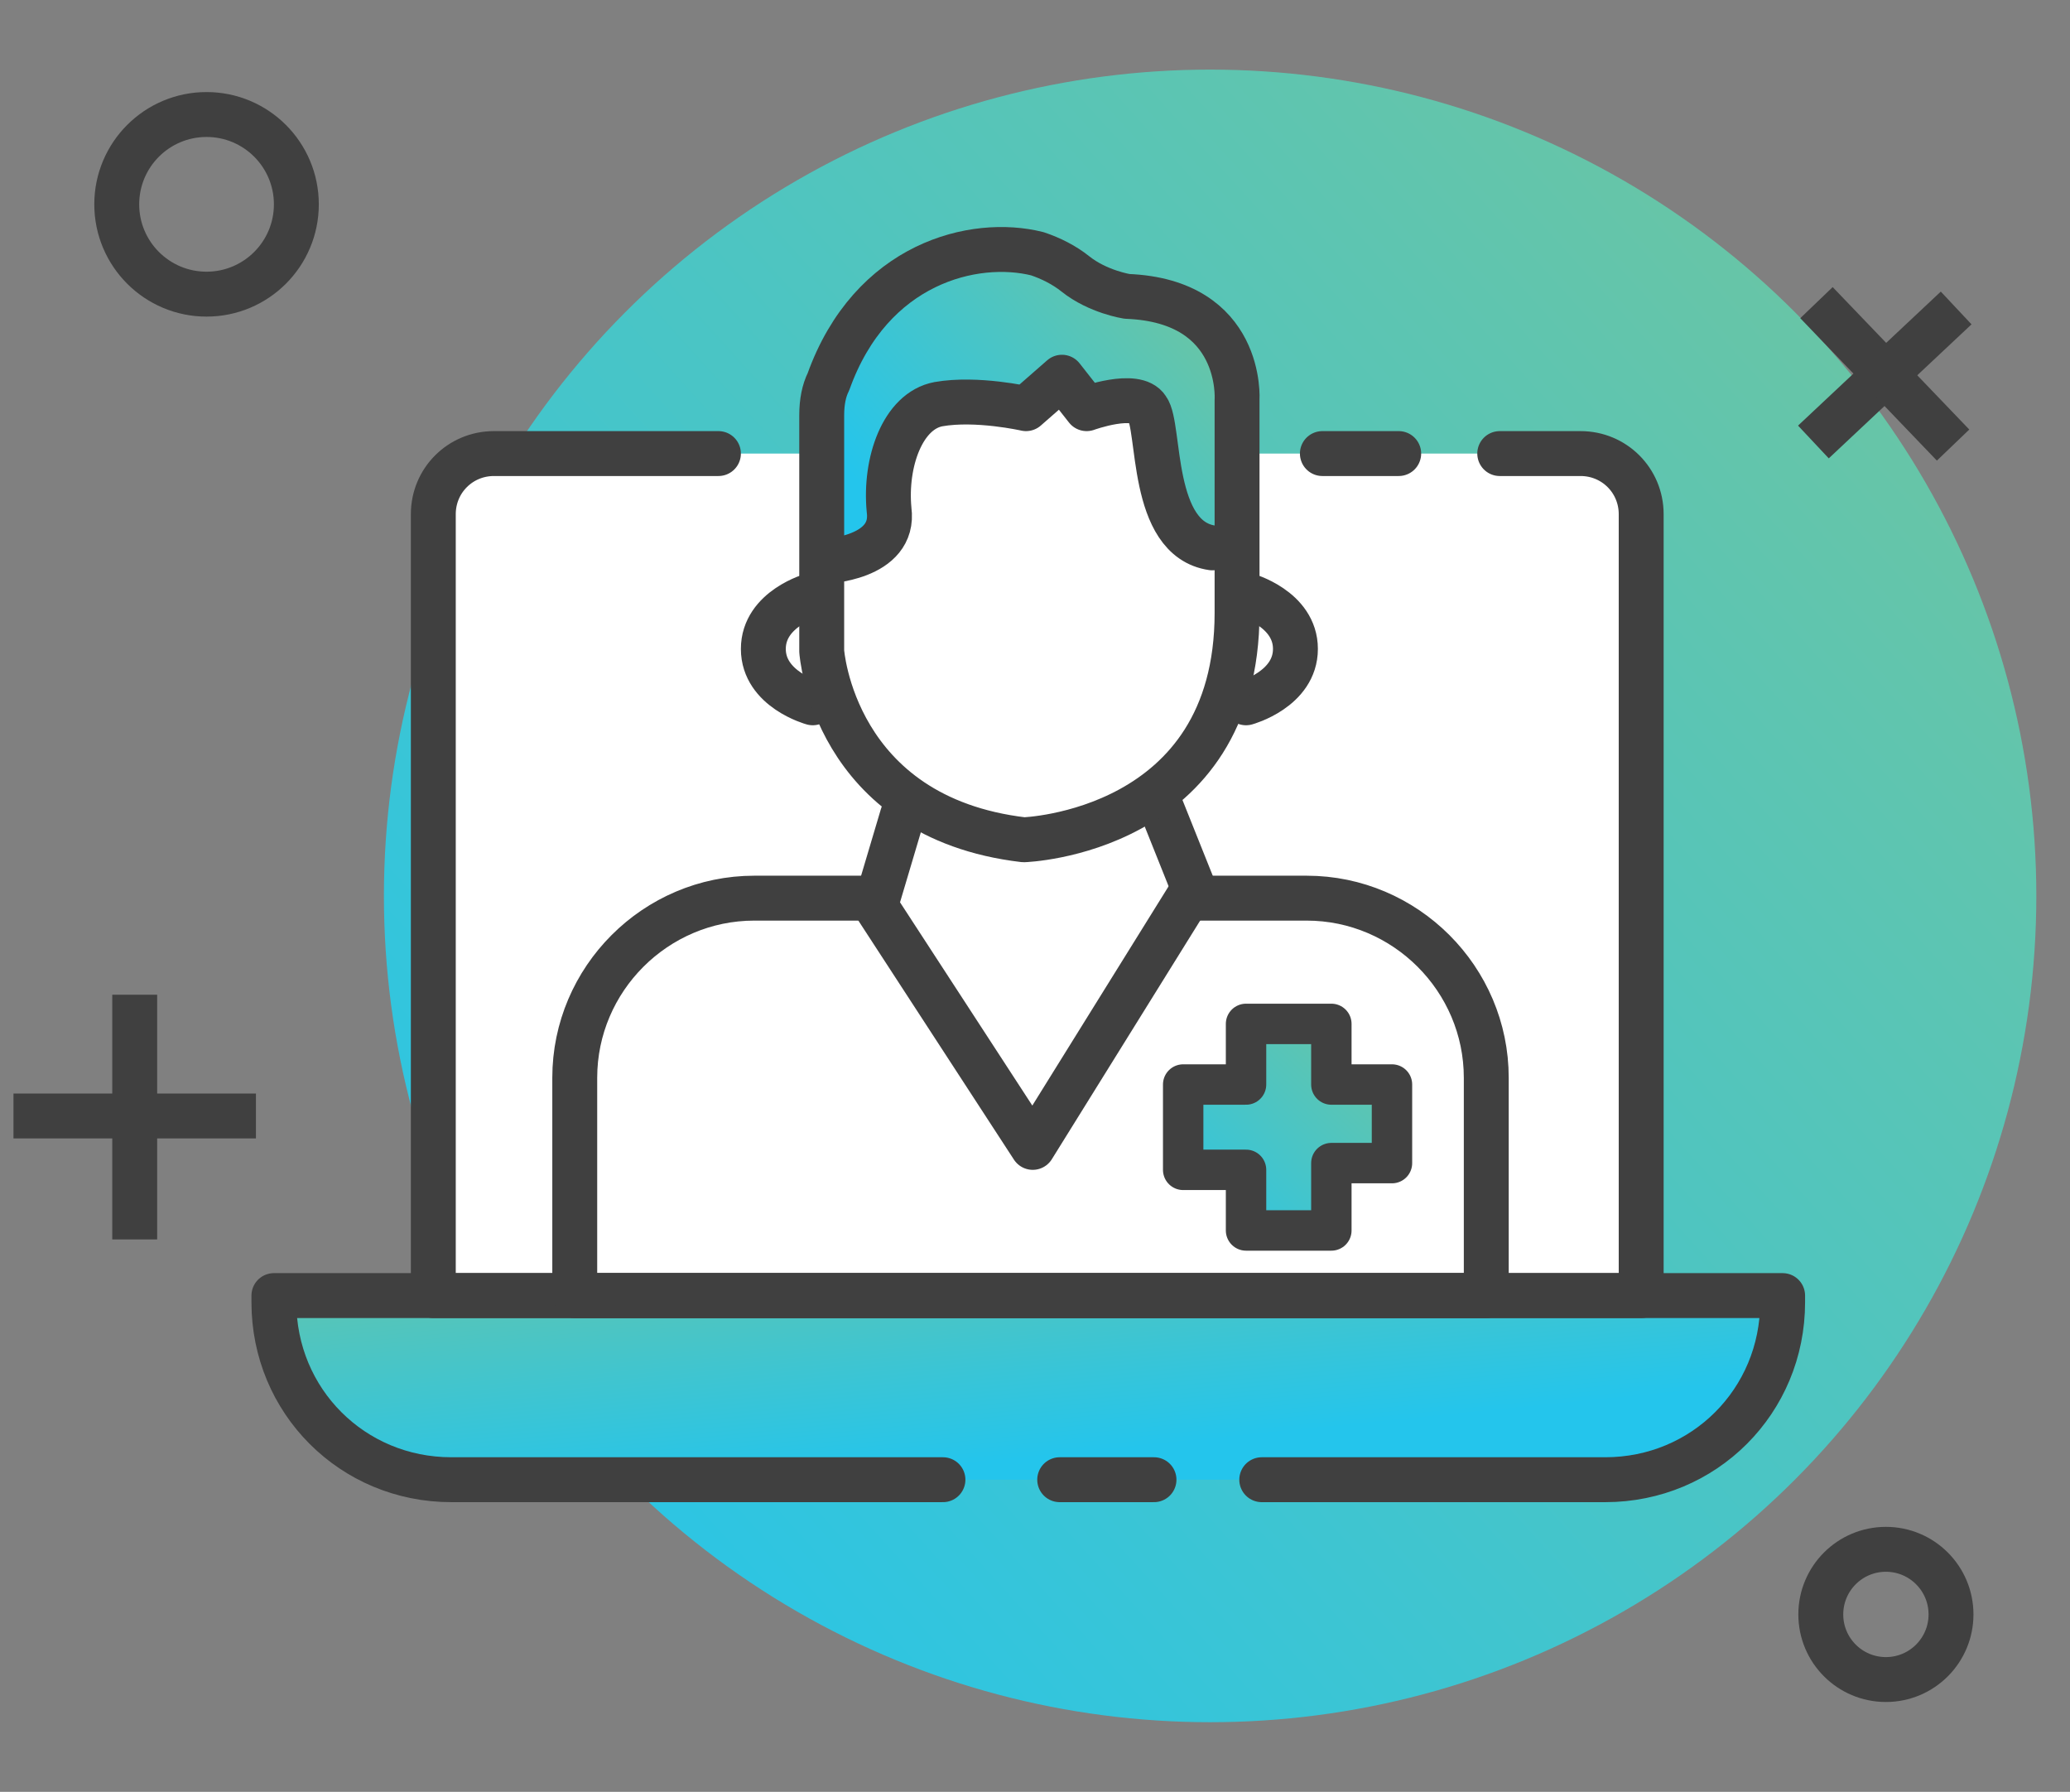 <svg xmlns="http://www.w3.org/2000/svg" xmlns:xlink="http://www.w3.org/1999/xlink" id="Layer_1" x="0px" y="0px" viewBox="0 0 92.2 79.8" style="enable-background:new 0 0 92.2 79.8;" xml:space="preserve"><rect x="0" y="0" width="92.2" height="79.8" fill="#808080" stroke="none"/><style type="text/css">	.st0{fill:url(#SVGID_1_);}	.st1{fill:none;stroke:#404040;stroke-width:2;stroke-linecap:square;stroke-linejoin:bevel;stroke-miterlimit:10;}	.st2{fill:#FFFFFF;}	.st3{fill:url(#SVGID_2_);}	.st4{fill:none;stroke:#404040;stroke-width:2;stroke-linecap:round;stroke-linejoin:round;stroke-miterlimit:10;}	.st5{fill:url(#SVGID_3_);stroke:#404040;stroke-width:1.8;stroke-linecap:round;stroke-linejoin:round;stroke-miterlimit:10;}	.st6{fill:url(#SVGID_4_);}</style><g>	<linearGradient id="SVGID_1_" gradientUnits="userSpaceOnUse" x1="84.917" y1="11.799" x2="17.917" y2="72.466">		<stop offset="0" style="stop-color:#6BC5A3"></stop>		<stop offset="1" style="stop-color:#24C5EC"></stop>	</linearGradient>	<circle class="st0" cx="53.9" cy="39.9" r="36.8"></circle>	<circle class="st1" cx="9.2" cy="9.1" r="4"></circle>	<circle class="st1" cx="84" cy="71.9" r="2.9"></circle>	<g>		<line class="st1" x1="1.6" y1="49.7" x2="10.4" y2="49.7"></line>		<line class="st1" x1="6" y1="45.3" x2="6" y2="54.2"></line>	</g>	<g>		<line class="st1" x1="81.5" y1="19" x2="86.4" y2="14.4"></line>		<line class="st1" x1="81.6" y1="14.2" x2="86.3" y2="19.1"></line>	</g>	<g>		<g>			<path class="st2" d="M73,57.7H19.3V22.9c0-1.5,1.2-2.7,2.7-2.7h43.7h4.7c1.5,0,2.7,1.2,2.7,2.7V57.7z"></path>			<linearGradient id="SVGID_2_" gradientUnits="userSpaceOnUse" x1="45.179" y1="51.346" x2="46.532" y2="64.874">				<stop offset="0" style="stop-color:#6BC5A3"></stop>				<stop offset="1" style="stop-color:#24C5EC"></stop>			</linearGradient>			<path class="st3" d="M52.8,65.9H20.1c-4.4,0-7.9-3.5-7.9-7.9v-0.3h67.2V58c0,4.4-3.5,7.9-7.9,7.9H52.4"></path>			<path class="st4" d="M42,65.9H20.1c-4.4,0-7.9-3.5-7.9-7.9v-0.3h67.2V58c0,4.4-3.5,7.9-7.9,7.9H56.2"></path>			<line class="st4" x1="58.9" y1="20.2" x2="62.3" y2="20.2"></line>			<path class="st4" d="M66.8,20.2h3.6c1.5,0,2.7,1.2,2.7,2.7v34.8H19.3V22.9c0-1.5,1.2-2.7,2.7-2.7h10"></path>			<path class="st4" d="M39,40h-5.4c-4.4,0-8,3.6-8,8v9.7h40.6V48c0-4.4-3.6-8-8-8h-5"></path>			<polyline class="st4" points="39.1,40.5 46,51.1 52.9,40    "></polyline>			<path class="st2" d="M36.2,18.9v10.5c0,0,0.5,7.4,9,8.4c0,0,9.5-0.3,9.5-10.1v-9.5c0,0,0.3-4.4-4.9-4.6c0,0-1.3-0.2-2.3-1    c-0.5-0.4-1.1-0.7-1.7-0.9c-2.8-0.7-7.4,0.4-9.3,5.7C36.3,17.8,36.2,18.4,36.2,18.9z"></path>			<line class="st4" x1="51.5" y1="35.4" x2="53.1" y2="39.4"></line>			<line class="st4" x1="40.2" y1="36.3" x2="39.1" y2="40"></line>			<path class="st4" d="M55.5,26.5c0,0,2.2,0.6,2.2,2.4s-2.2,2.4-2.2,2.4"></path>			<path class="st4" d="M36.2,26.5c0,0-2.2,0.6-2.2,2.4s2.2,2.4,2.2,2.4"></path>			<linearGradient id="SVGID_3_" gradientUnits="userSpaceOnUse" x1="61.631" y1="45.401" x2="51.936" y2="55.998">				<stop offset="0" style="stop-color:#6BC5A3"></stop>				<stop offset="1" style="stop-color:#24C5EC"></stop>			</linearGradient>			<polygon class="st5" points="55.5,45.6 59.3,45.6 59.3,48.3 62,48.3 62,51.8 59.3,51.8 59.3,54.8 55.5,54.8 55.5,52.1 52.7,52.1     52.7,48.3 55.5,48.3    "></polygon>			<linearGradient id="SVGID_4_" gradientUnits="userSpaceOnUse" x1="52.807" y1="12.803" x2="40.632" y2="24.076">				<stop offset="0" style="stop-color:#6BC5A3"></stop>				<stop offset="1" style="stop-color:#24C5EC"></stop>			</linearGradient>			<path class="st6" d="M35.8,25.5c0,0,3.5,0,3.8-2.8s1.1-5.3,5.8-4.6l2.1-1.1l1.3,1c0,0,1.3-1,1.9-0.2c0.6,0.8,0.6,5.8,3.7,6.2    c0,0,0.7-6.8-0.4-8.7s-2.8-0.9-4.8-2c-2.1-1.1-1.3-1.7-4.5-1.9s-7.2,1.6-8,4.8C35.8,19.4,35.8,25.5,35.8,25.5z"></path>			<path class="st4" d="M54,24.4c-2.8-0.4-2.3-5.4-2.9-6.2c-0.5-0.8-2.7,0-2.7,0l-1.1-1.4l-1.6,1.4c0,0-2.2-0.5-3.9-0.2    c-1.6,0.3-2.4,2.6-2.2,4.7c0.3,2.2-2.9,2.3-2.9,2.3"></path>			<path class="st4" d="M36.6,18.5v10.5c0,0,0.5,7.4,9,8.4c0,0,9.5-0.3,9.5-10.1v-9.5c0,0,0.3-4.4-4.9-4.6c0,0-1.3-0.2-2.3-1    c-0.5-0.4-1.1-0.7-1.7-0.9c-2.8-0.7-7.4,0.4-9.3,5.7C36.7,17.4,36.6,17.9,36.6,18.5z"></path>		</g>		<line class="st4" x1="51.4" y1="65.9" x2="47.2" y2="65.9"></line>	</g></g></svg>